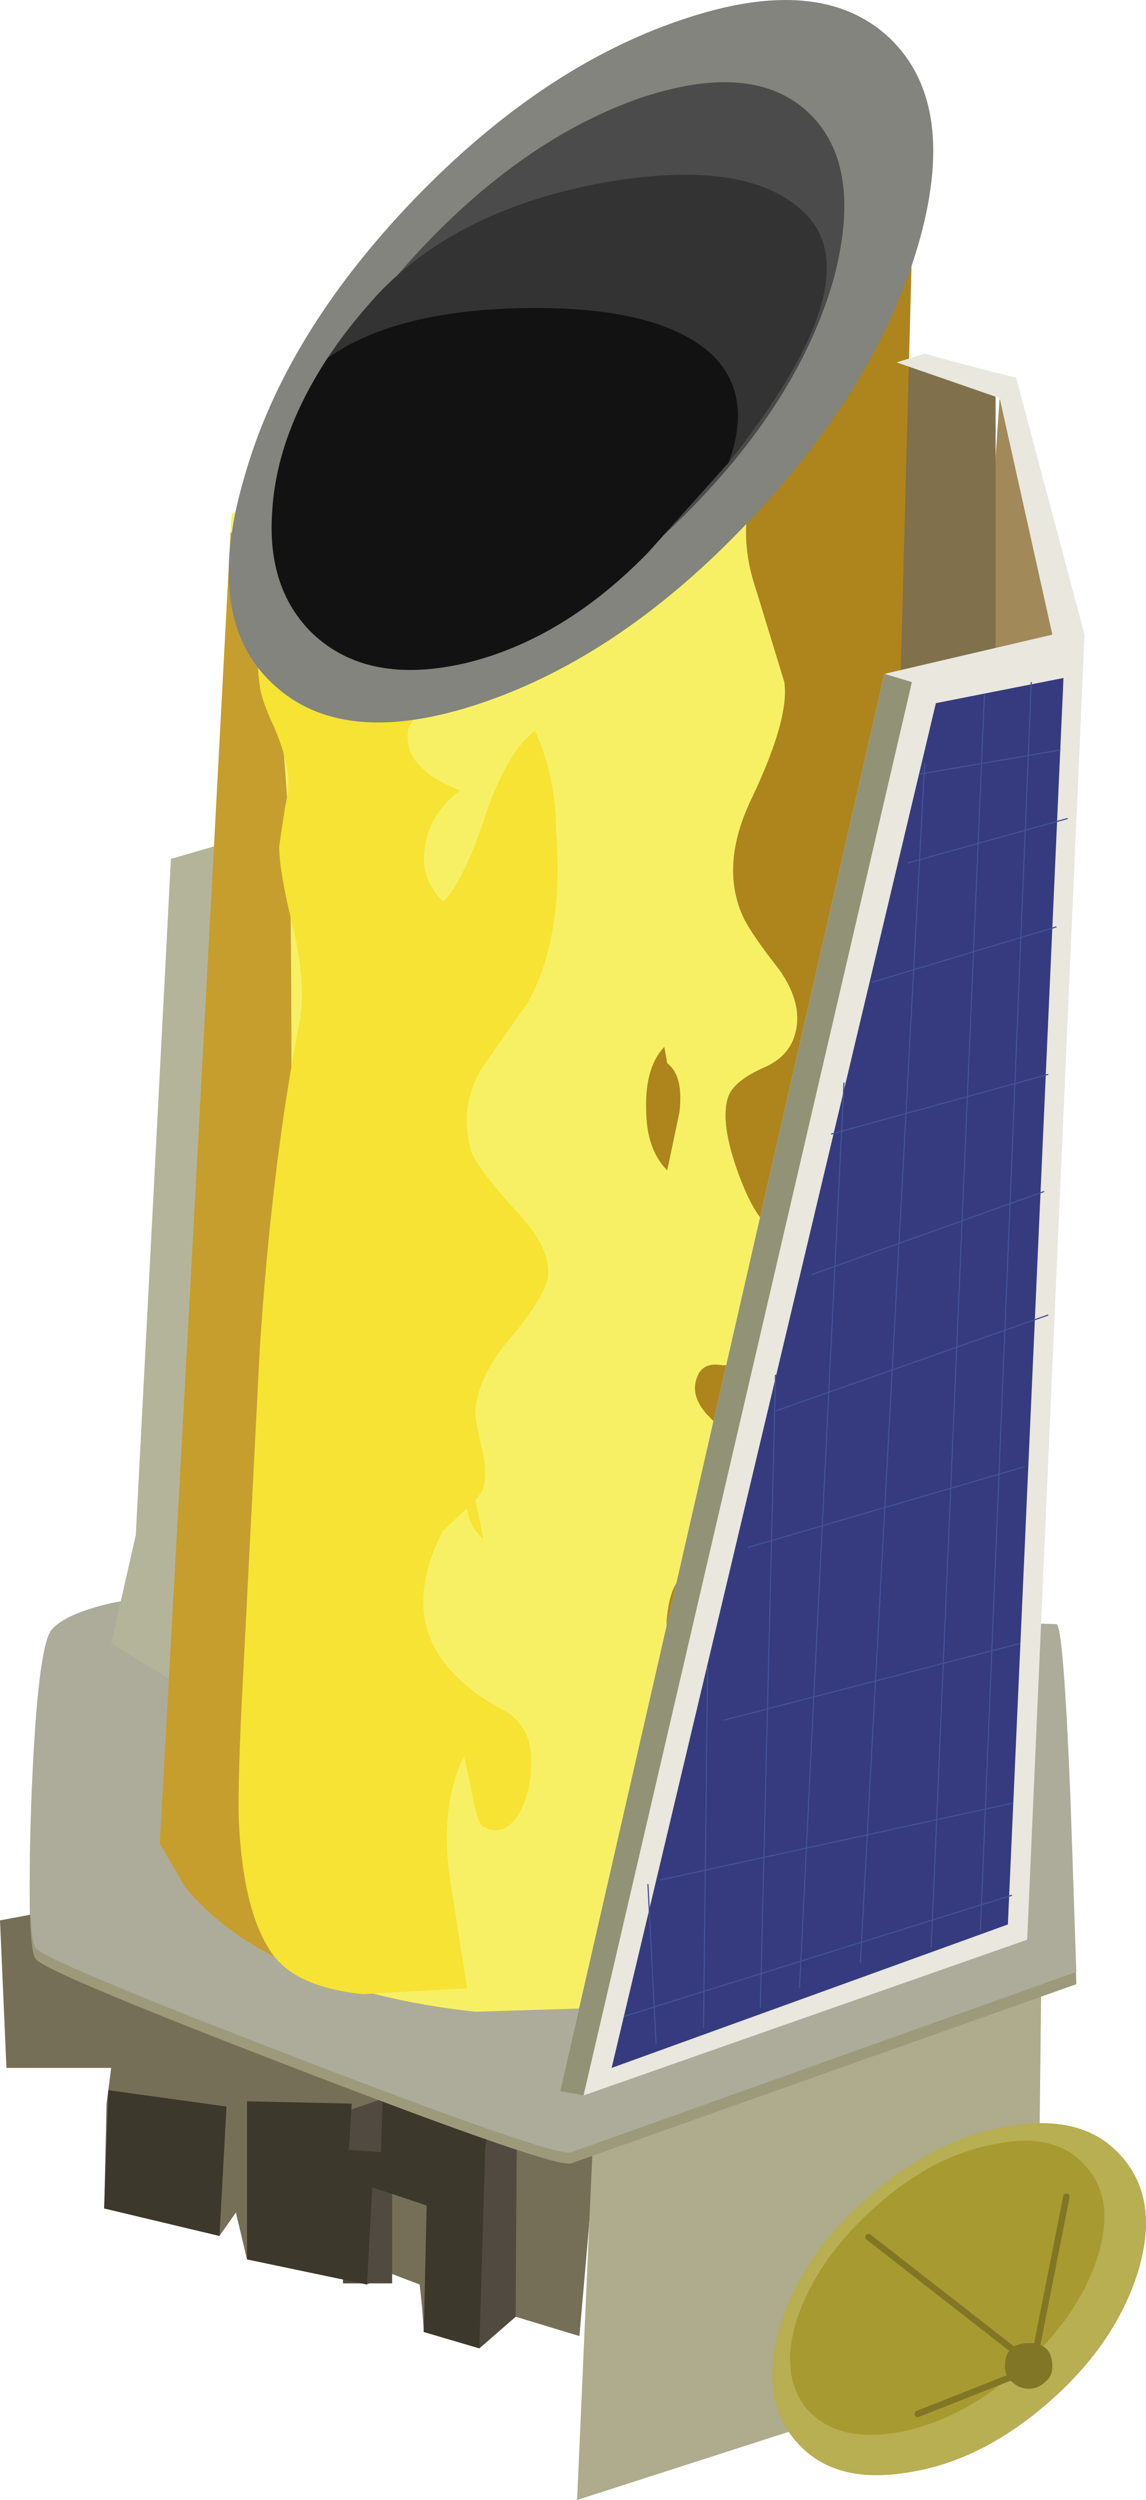 <?xml version="1.0" encoding="UTF-8" standalone="no"?>
<svg xmlns:xlink="http://www.w3.org/1999/xlink" height="213.5px" width="97.9px" xmlns="http://www.w3.org/2000/svg">
  <g transform="matrix(1.0, 0.0, 0.0, 1.0, 48.95, 106.75)">
    <path d="M-44.95 56.5 L2.25 73.25 0.55 92.75 -4.9 91.1 -8.0 93.8 -12.75 92.4 Q-12.85 90.4 -13.1 88.35 L-15.85 87.3 Q-16.65 87.9 -17.6 88.35 L-27.85 86.2 -28.8 82.2 -30.2 84.2 -40.05 81.85 -39.85 72.9 -39.45 69.85 -48.4 69.85 -48.95 57.25 -44.95 56.5" fill="#766f58" fill-rule="evenodd" stroke="none"/>
    <path d="M-15.45 72.2 L-15.45 88.25 -19.65 88.25 -19.65 73.65 -15.45 72.2" fill="#504a40" fill-rule="evenodd" stroke="none"/>
    <path d="M-4.8 74.7 L-4.9 91.1 -8.0 93.8 -7.75 73.65 -4.8 74.7" fill="#504a40" fill-rule="evenodd" stroke="none"/>
    <path d="M-27.85 72.7 L-18.9 72.9 -19.15 76.85 -16.4 77.05 -16.2 70.4 -7.05 73.85 -7.5 76.6 -8.0 93.8 -12.75 92.4 -12.5 81.6 -17.15 80.05 -17.6 88.35 -27.85 86.2 -27.85 72.7" fill="#3d382c" fill-rule="evenodd" stroke="none"/>
    <path d="M1.75 74.95 L38.95 63.3 38.7 94.4 0.35 106.75 1.75 74.95" fill="#aeac8d" fill-rule="evenodd" stroke="none"/>
    <path d="M2.7 74.45 L40.0 62.8 39.65 93.95 1.4 106.2 2.7 74.45" fill="#aeac8d" fill-rule="evenodd" stroke="none"/>
    <path d="M-35.65 30.5 L41.3 32.9 Q41.9 33.1 42.5 47.95 L43.0 62.7 -0.15 78.0 Q-1.35 78.5 -23.3 70.05 -45.15 61.65 -45.9 60.55 -46.7 59.5 -46.25 47.5 -45.75 35.25 -44.6 33.6 -43.5 32.15 -39.45 31.2 L-35.65 30.5" fill="#9d9a7c" fill-rule="evenodd" stroke="none"/>
    <path d="M-35.65 29.45 L41.3 31.95 Q41.9 32.05 42.5 46.9 L43.0 61.65 -0.15 77.05 Q-1.35 77.55 -23.3 69.1 -45.15 60.7 -45.9 59.6 -46.7 58.4 -46.25 46.4 -45.75 34.2 -44.6 32.5 -43.5 31.1 -39.45 30.15 L-35.65 29.45" fill="#adac9b" fill-rule="evenodd" stroke="none"/>
    <path d="M-30.55 -34.5 L-32.6 37.75 -39.45 33.6 -37.35 24.35 -34.35 -33.4 -30.55 -34.5" fill="#b4b49b" fill-rule="evenodd" stroke="none"/>
    <path d="M42.6 -56.0 L38.6 54.15 27.65 53.8 36.45 -72.75 42.6 -56.0" fill="#a1895a" fill-rule="evenodd" stroke="none"/>
    <path d="M36.1 -73.8 L36.1 35.95 21.1 35.95 22.4 -77.25 36.1 -73.8" fill="#80704b" fill-rule="evenodd" stroke="none"/>
    <path d="M-26.75 -57.4 L-29.25 -61.35 -29.15 -62.85 29.3 -99.1 29.1 -90.9 28.95 -90.55 Q28.25 -88.3 26.1 -87.1 23.0 -85.3 22.4 -84.75 20.4 -82.7 20.15 -80.35 20.05 -79.15 20.75 -75.1 21.45 -71.05 20.9 -69.05 20.4 -67.4 17.65 -63.8 L15.3 -64.9 Q14.1 -60.85 15.65 -56.35 L18.05 -48.5 Q18.5 -45.4 15.3 -38.65 12.45 -32.8 14.6 -28.3 15.4 -26.75 17.65 -23.9 19.45 -21.3 19.1 -19.05 18.75 -16.65 16.35 -15.6 13.85 -14.5 13.3 -13.2 12.45 -10.95 14.25 -6.2 16.15 -1.2 18.05 -1.7 18.85 6.5 15.3 9.7 L12.8 9.85 Q11.0 9.5 10.55 11.0 10.05 12.45 11.4 14.0 L13.5 16.15 15.9 20.4 Q16.95 23.15 14.95 25.4 13.85 26.6 10.65 27.2 8.4 27.55 8.05 31.2 7.8 32.75 8.65 37.85 9.25 42.05 8.05 44.5 6.85 47.25 5.65 49.05 5.3 50.2 6.4 54.15 7.0 56.4 7.35 60.1 7.95 63.05 9.7 64.5 L-8.35 65.05 Q-17.15 64.1 -23.65 61.25 L-22.35 60.55 -25.45 49.25 Q-27.0 42.85 -27.45 38.0 -28.05 32.5 -26.75 23.0 -25.35 12.55 -25.45 7.95 -25.45 4.6 -24.75 -2.3 -24.05 -9.15 -24.05 -12.6 -24.05 -29.95 -24.25 -35.05 -24.75 -47.3 -26.75 -57.4" fill="#f8f064" fill-rule="evenodd" stroke="none"/>
    <path d="M-29.25 -61.35 L-26.75 -57.4 Q-24.75 -47.3 -24.25 -35.05 -24.05 -29.95 -24.05 -12.6 -24.05 -9.15 -24.75 -2.3 -25.45 4.6 -25.45 7.95 -25.35 12.55 -26.75 23.0 -28.05 32.5 -27.45 38.0 -27.0 42.85 -25.45 49.25 L-22.35 60.55 -23.65 61.25 Q-29.75 58.55 -33.15 54.4 L-35.3 50.7 Q-32.2 -5.25 -29.25 -61.35" fill="#c69e2d" fill-rule="evenodd" stroke="none"/>
    <path d="M26.1 -87.1 Q28.25 -88.3 28.95 -90.55 L29.1 -90.9 25.15 57.85 Q23.95 59.0 21.35 60.45 16.35 63.15 9.7 64.5 7.95 63.05 7.35 60.1 7.0 56.4 6.4 54.15 5.3 50.2 5.65 49.05 6.85 47.25 8.05 44.5 9.25 42.05 8.65 37.85 7.8 32.75 8.05 31.2 8.4 27.55 10.65 27.2 13.85 26.6 14.95 25.4 16.95 23.15 15.9 20.4 L13.5 16.15 11.4 14.0 Q10.05 12.45 10.55 11.0 11.0 9.5 12.8 9.85 L15.3 9.7 Q18.85 6.5 18.05 -1.7 16.15 -1.2 14.25 -6.2 12.45 -10.95 13.3 -13.2 13.85 -14.5 16.35 -15.6 18.75 -16.65 19.1 -19.05 19.45 -21.3 17.65 -23.9 15.4 -26.75 14.6 -28.3 12.45 -32.8 15.3 -38.65 18.5 -45.4 18.05 -48.5 L15.65 -56.35 Q14.1 -60.85 15.3 -64.9 15.65 -64.65 17.2 -66.55 L18.75 -68.35 Q20.4 -70.45 21.35 -71.2 L20.75 -75.1 Q20.05 -79.15 20.15 -80.35 20.4 -82.7 22.4 -84.75 23.0 -85.3 26.1 -87.1" fill="#ad851c" fill-rule="evenodd" stroke="none"/>
    <path d="M-24.4 -64.9 L-24.4 -57.4 Q-23.45 -62.65 -20.7 -65.85 -18.45 -68.35 -12.75 -71.8 -11.9 -70.45 -11.65 -68.2 L-11.45 -64.55 Q-6.9 -64.55 -7.5 -58.95 -8.0 -54.8 -10.35 -50.85 L-14.05 -44.6 Q-14.75 -41.25 -9.65 -39.25 -12.15 -37.35 -12.6 -34.7 -13.2 -31.85 -11.1 -29.75 -9.3 -31.5 -7.4 -37.35 -5.6 -42.55 -3.25 -44.35 -1.45 -40.4 -1.45 -35.8 -0.75 -26.75 -3.85 -21.15 L-7.85 -15.45 Q-9.75 -12.15 -8.7 -8.45 -8.25 -7.05 -4.65 -3.1 -1.8 -0.05 -2.15 2.45 -2.65 4.35 -5.5 7.7 -8.1 10.8 -8.35 13.75 -8.35 14.6 -7.75 17.1 -7.3 19.0 -7.65 20.3 -7.85 21.0 -9.2 22.2 L-11.1 23.95 Q-15.1 31.7 -9.65 36.7 -8.25 38.1 -5.5 39.55 -3.35 41.1 -3.6 44.15 -3.6 46.3 -4.65 48.2 -5.95 50.2 -7.65 49.25 -8.1 49.15 -8.6 46.55 L-9.3 43.2 Q-11.3 47.25 -10.6 53.1 L-9.05 63.05 -17.95 63.55 Q-23.8 62.95 -25.8 59.95 -28.2 56.4 -28.55 48.7 -28.65 45.25 -28.2 36.7 L-26.75 8.3 Q-25.7 -7.65 -23.3 -19.75 -22.85 -22.7 -23.8 -27.1 -25.1 -32.2 -25.1 -34.5 L-24.6 -37.8 Q-24.15 -39.8 -24.4 -41.0 -24.6 -42.45 -25.55 -44.7 -26.65 -47.05 -26.75 -48.15 -27.25 -51.1 -26.4 -56.7 -25.7 -61.9 -24.4 -64.9" fill="#f6e333" fill-rule="evenodd" stroke="none"/>
    <path d="M-25.7 -48.4 Q-31.65 -53.95 -28.05 -66.1 -24.6 -78.2 -13.7 -89.6 -2.75 -101.0 9.25 -105.05 21.1 -109.1 27.05 -103.5 33.0 -97.8 29.45 -85.7 25.85 -73.55 14.95 -62.15 4.15 -50.75 -7.85 -46.7 -19.75 -42.7 -25.7 -48.4" fill="#82847d" fill-rule="evenodd" stroke="none"/>
    <path d="M-22.25 -52.65 Q-27.0 -57.3 -24.15 -67.05 -21.4 -76.65 -12.6 -85.9 -3.85 -95.05 5.8 -98.4 15.4 -101.6 20.15 -97.1 24.9 -92.55 22.2 -82.7 19.35 -72.95 10.55 -63.8 1.75 -54.65 -7.85 -51.35 -17.35 -48.15 -22.25 -52.65" fill="#4a4b4a" fill-rule="evenodd" stroke="none"/>
    <path d="M11.95 -76.4 Q7.55 -80.55 -3.7 -80.45 -15.0 -80.35 -20.95 -76.2 -19.25 -78.8 -16.65 -81.65 -9.75 -88.9 2.6 -91.15 14.8 -93.3 19.7 -88.65 25.75 -82.95 13.3 -67.25 15.4 -72.95 11.95 -76.4" fill="#333333" fill-rule="evenodd" stroke="none"/>
    <path d="M-22.25 -52.65 Q-26.15 -56.45 -25.7 -63.0 -25.35 -69.5 -20.95 -76.2 -15.0 -80.35 -3.7 -80.45 7.55 -80.55 11.95 -76.4 15.4 -72.95 13.3 -67.25 L6.4 -59.55 Q-0.75 -52.2 -9.05 -50.15 -17.5 -48.15 -22.25 -52.65" fill="#121212" fill-rule="evenodd" stroke="none"/>
    <path d="M-6.9 -36.15 L-7.65 -29.95 Q-9.3 -33.3 -6.9 -36.15" fill="#f6e333" fill-rule="evenodd" stroke="none"/>
    <path d="M-8.7 19.95 Q-8.1 22.3 -7.65 24.7 -9.75 22.8 -8.7 19.95" fill="#f6e333" fill-rule="evenodd" stroke="none"/>
    <path d="M30.05 -76.55 Q33.95 -75.45 37.85 -74.5 L43.7 -52.55 38.8 58.9 0.9 72.2 -1.1 71.85 26.6 -49.2 40.95 -52.55 36.45 -72.75 27.65 -75.8 30.05 -76.55" fill="#e9e7de" fill-rule="evenodd" stroke="none"/>
    <path d="M28.95 -48.5 L0.9 72.2 -1.1 71.85 26.6 -49.2 28.95 -48.5" fill="#929276" fill-rule="evenodd" stroke="none"/>
    <path d="M31.0 -46.7 L41.9 -48.85 37.15 57.6 3.3 69.85 31.0 -46.7" fill="#353b7e" fill-rule="evenodd" stroke="none"/>
    <path d="M39.15 -48.5 L34.8 58.2" fill="none" stroke="#445199" stroke-linecap="butt" stroke-linejoin="miter-clip" stroke-miterlimit="4.0" stroke-width="0.1"/>
    <path d="M35.15 -47.45 L30.6 59.6" fill="none" stroke="#445199" stroke-linecap="butt" stroke-linejoin="miter-clip" stroke-miterlimit="4.0" stroke-width="0.1"/>
    <path d="M30.05 -41.6 L24.55 60.9" fill="none" stroke="#445199" stroke-linecap="butt" stroke-linejoin="miter-clip" stroke-miterlimit="4.0" stroke-width="0.1"/>
    <path d="M23.15 -14.3 L19.35 63.05" fill="none" stroke="#445199" stroke-linecap="butt" stroke-linejoin="miter-clip" stroke-miterlimit="4.0" stroke-width="0.1"/>
    <path d="M17.3 10.65 L16.0 64.7" fill="none" stroke="#445199" stroke-linecap="butt" stroke-linejoin="miter-clip" stroke-miterlimit="4.0" stroke-width="0.1"/>
    <path d="M11.5 35.6 L11.15 66.4" fill="none" stroke="#445199" stroke-linecap="butt" stroke-linejoin="miter-clip" stroke-miterlimit="4.0" stroke-width="0.1"/>
    <path d="M6.4 54.15 L7.1 67.8" fill="none" stroke="#445199" stroke-linecap="butt" stroke-linejoin="miter-clip" stroke-miterlimit="4.0" stroke-width="0.1"/>
    <path d="M29.65 -40.65 L41.65 -42.7" fill="none" stroke="#445199" stroke-linecap="butt" stroke-linejoin="miter-clip" stroke-miterlimit="4.0" stroke-width="0.1"/>
    <path d="M28.6 -33.05 L42.25 -36.85" fill="none" stroke="#445199" stroke-linecap="butt" stroke-linejoin="miter-clip" stroke-miterlimit="4.0" stroke-width="0.1"/>
    <path d="M25.5 -22.85 L41.3 -27.6" fill="none" stroke="#445199" stroke-linecap="butt" stroke-linejoin="miter-clip" stroke-miterlimit="4.0" stroke-width="0.1"/>
    <path d="M22.05 -9.9 L40.6 -15.0" fill="none" stroke="#445199" stroke-linecap="butt" stroke-linejoin="miter-clip" stroke-miterlimit="4.0" stroke-width="0.1"/>
    <path d="M20.4 2.1 L40.25 -5.0" fill="none" stroke="#445199" stroke-linecap="butt" stroke-linejoin="miter-clip" stroke-miterlimit="4.0" stroke-width="0.1"/>
    <path d="M17.3 13.75 L40.6 5.55" fill="none" stroke="#445199" stroke-linecap="butt" stroke-linejoin="miter-clip" stroke-miterlimit="4.0" stroke-width="0.1"/>
    <path d="M14.95 25.4 L38.6 18.5" fill="none" stroke="#445199" stroke-linecap="butt" stroke-linejoin="miter-clip" stroke-miterlimit="4.0" stroke-width="0.1"/>
    <path d="M12.9 40.15 L38.2 33.6" fill="none" stroke="#445199" stroke-linecap="butt" stroke-linejoin="miter-clip" stroke-miterlimit="4.0" stroke-width="0.1"/>
    <path d="M7.45 53.8 L37.5 47.25" fill="none" stroke="#445199" stroke-linecap="butt" stroke-linejoin="miter-clip" stroke-miterlimit="4.0" stroke-width="0.1"/>
    <path d="M4.35 65.45 L37.5 55.1" fill="none" stroke="#445199" stroke-linecap="butt" stroke-linejoin="miter-clip" stroke-miterlimit="4.0" stroke-width="0.1"/>
    <path d="M19.1 101.8 Q15.9 98.2 17.65 92.05 19.45 85.85 25.25 80.85 31.1 75.75 37.4 74.8 43.7 73.75 46.9 77.45 50.1 81.1 48.3 87.15 46.4 93.35 40.7 98.35 34.9 103.45 28.6 104.4 22.3 105.45 19.1 101.8" fill="#b8ae52" fill-rule="evenodd" stroke="none"/>
    <path d="M20.05 99.05 Q17.55 96.1 19.2 91.1 21.0 86.0 25.85 81.7 30.75 77.3 36.1 76.35 41.3 75.3 43.8 78.25 46.4 81.1 44.75 86.2 43.0 91.35 38.1 95.6 33.25 99.9 27.9 100.95 22.65 101.9 20.05 99.05" fill="#a79a30" fill-rule="evenodd" stroke="none"/>
    <path d="M7.8 -17.35 L8.05 -15.95 Q9.45 -14.9 9.1 -11.8 L8.05 -6.8 Q6.25 -8.6 6.25 -12.05 6.15 -15.6 7.8 -17.35" fill="#ad851c" fill-rule="evenodd" stroke="none"/>
    <path d="M-39.7 71.75 L-29.6 73.15 -30.2 84.2 -40.05 81.85 -39.7 71.75" fill="#3d382c" fill-rule="evenodd" stroke="none"/>
    <path d="M25.25 84.3 L39.3 95.25 42.15 80.85" fill="none" stroke="#817625" stroke-linecap="round" stroke-linejoin="miter-clip" stroke-miterlimit="4.0" stroke-width="0.55"/>
    <path d="M38.8 95.7 L29.45 99.4" fill="none" stroke="#817625" stroke-linecap="round" stroke-linejoin="miter-clip" stroke-miterlimit="4.0" stroke-width="0.55"/>
    <path d="M40.95 95.35 Q40.95 96.2 40.35 96.65 39.75 97.25 38.95 97.25 38.1 97.25 37.5 96.65 36.9 96.2 36.9 95.35 36.9 93.35 38.95 93.35 40.95 93.35 40.95 95.35" fill="#817625" fill-rule="evenodd" stroke="none"/>
  </g>
</svg>
